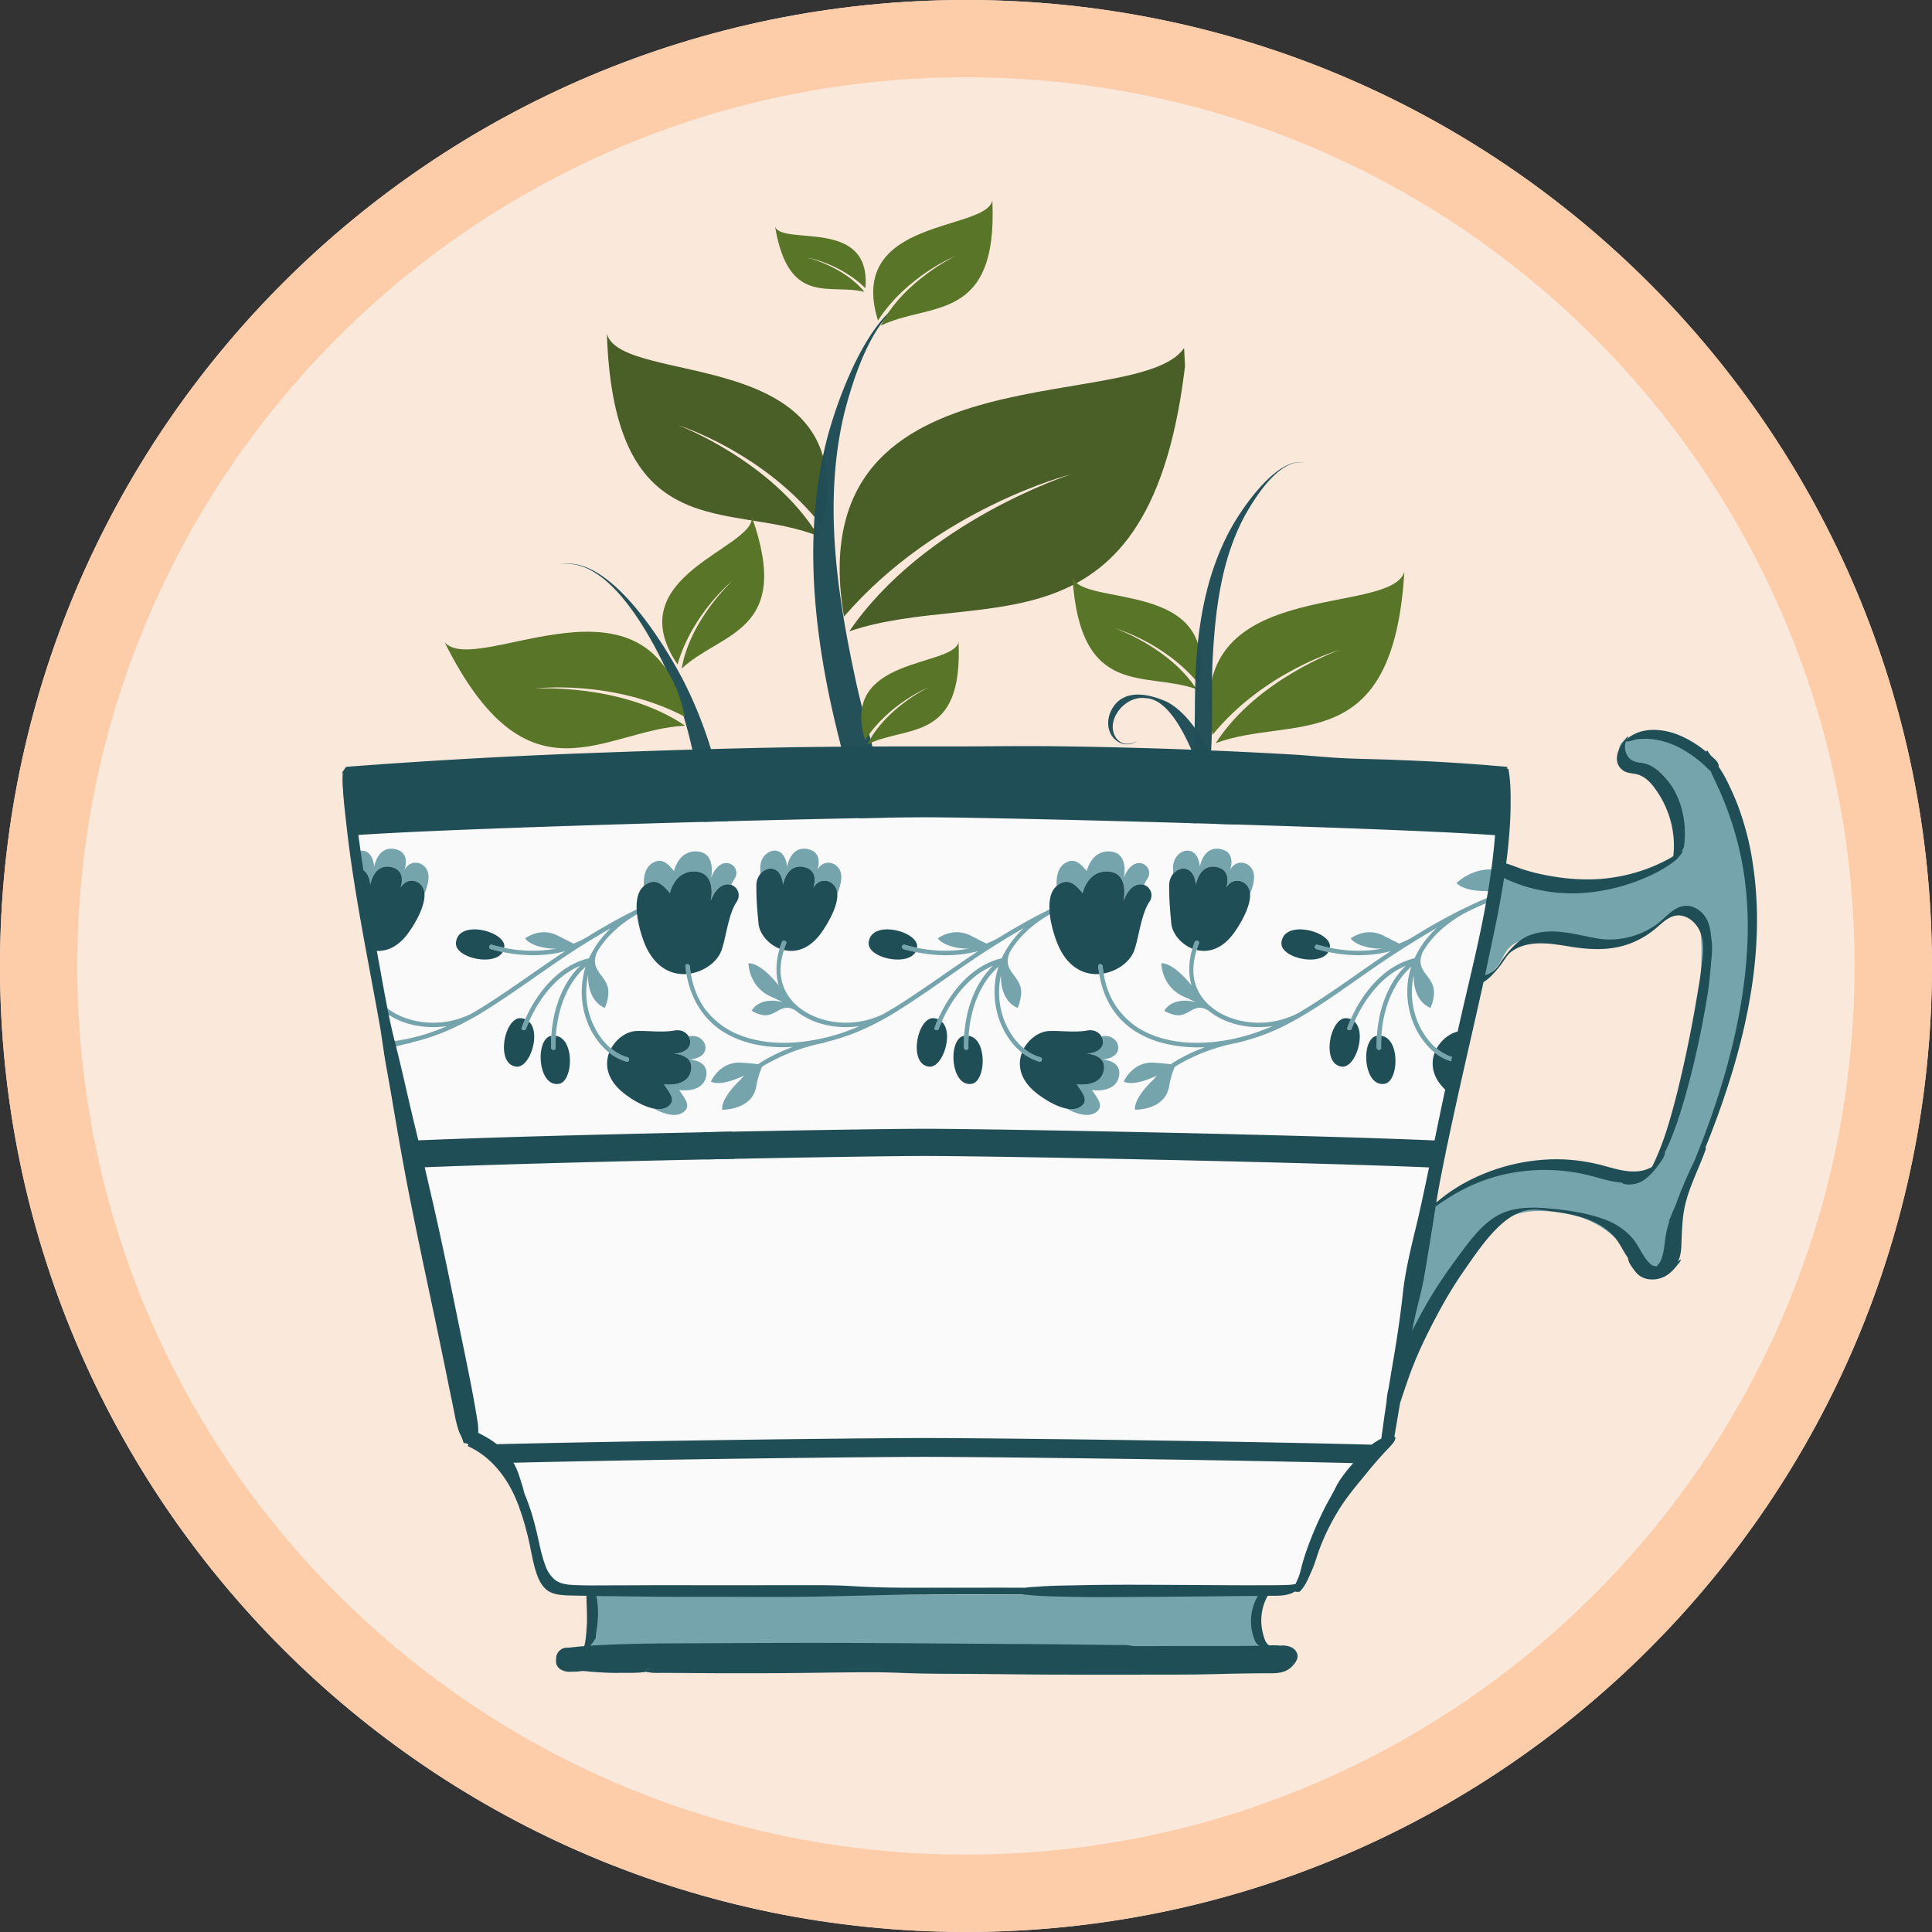 <?xml version="1.0" encoding="UTF-8"?>
<svg data-bbox="-7.5 -7.5 90 90" height="100" viewBox="0 0 75 75" width="100" xmlns="http://www.w3.org/2000/svg" data-type="ugc">
    <rect x="0" y="0" width="75" height="75" fill="#333333" stroke="none"/>
    <g>
        <defs>
            <clipPath id="fcd1a3a2-b8c0-4114-99b4-5d94686020b9">
                <path d="M37.5 0C16.79 0 0 16.79 0 37.5S16.79 75 37.5 75 75 58.21 75 37.5 58.21 0 37.5 0Zm0 0"/>
            </clipPath>
            <clipPath id="a046ce37-50b2-44f8-93b1-2f0900e0c45f">
                <path d="M0 0h74.996v74.996H0Zm0 0"/>
            </clipPath>
            <clipPath id="ca09b05d-9b0c-458c-a7a5-fbd5e689430b">
                <path d="M37.5 0C16.79 0 0 16.79 0 37.5c0 20.707 16.79 37.496 37.5 37.496 20.707 0 37.496-16.789 37.496-37.496C74.996 16.79 58.207 0 37.5 0Zm0 0"/>
            </clipPath>
            <clipPath id="1605781e-2ecf-4043-b2f7-0d79f2f2993b">
                <path d="M.52 1H23.8v13H.52Zm0 0"/>
            </clipPath>
            <clipPath id="655d740a-fccc-4e86-bedf-87a42bfc5c19">
                <path d="M.418 1.96 22.883.837l.699 13.926L1.117 15.89Zm0 0"/>
            </clipPath>
            <clipPath id="b7d15150-db4f-4c82-9a05-af2a7aaf65bd">
                <path d="M.418 1.96 22.883.837l.699 13.926L1.117 15.89Zm0 0"/>
            </clipPath>
            <clipPath id="f770b119-97f3-4c25-9a78-5e7e3b7b3c2a">
                <path d="M24 0v15H0V0h24z"/>
            </clipPath>
            <clipPath id="4e4d836a-ae76-4f01-8418-976a37d57bb5">
                <path d="M21 20h14v33H21Zm0 0"/>
            </clipPath>
            <clipPath id="e8e5ead9-e2d0-4952-9795-7470a5bbb5fd">
                <path d="m27.125 20.543 7.254 30.64-5.688 1.348-7.257-30.64Zm0 0"/>
            </clipPath>
            <clipPath id="dfca571c-4ca6-401b-b38e-e762484674e1">
                <path d="m27.125 20.543 7.254 30.64-5.688 1.348-7.257-30.64Zm0 0"/>
            </clipPath>
            <clipPath id="d46d8442-8ffe-41b3-8e31-811f27073683">
                <path d="M.602 1H13v31H.602Zm0 0"/>
            </clipPath>
            <clipPath id="cc44f347-3bf0-4cf4-b35f-d9b41e085cf7">
                <path d="m6.125.543 7.254 30.64-5.688 1.348L.434 1.891Zm0 0"/>
            </clipPath>
            <clipPath id="4b517d27-3ad2-4ad3-bf4e-5d83dcdc0408">
                <path d="m6.125.543 7.254 30.64-5.688 1.348L.434 1.891Zm0 0"/>
            </clipPath>
            <clipPath id="e8bb1ee3-3f5b-4201-99f0-d7f035dbcb7d">
                <path d="M14 0v33H0V0h14z"/>
            </clipPath>
            <clipPath id="6cd04907-b548-42d1-8da1-9b6f3238c802">
                <path d="M29 11h7v32h-7Zm0 0"/>
            </clipPath>
            <clipPath id="35f20a94-32bf-441d-a92b-3c2fb2099acb">
                <path d="m36.21 11.375-.788 31.48-5.848-.144.79-31.48Zm0 0"/>
            </clipPath>
            <clipPath id="2151d46d-ad13-430c-b9e9-ca902f2c9c61">
                <path d="m30.355 11.23-.789 31.48 5.848.145.79-31.48Zm0 0"/>
            </clipPath>
            <clipPath id="59bba51b-7a2b-4669-8000-095fcfc438c1">
                <path d="M1 .04h6v31.679H1Zm0 0"/>
            </clipPath>
            <clipPath id="8c74b967-fdcb-4d67-9f4c-4c37adce5fda">
                <path d="m7.21.375-.788 31.48-5.848-.144.79-31.48Zm0 0"/>
            </clipPath>
            <clipPath id="a3b738f8-acc4-4d1d-8c91-fc66dc52bb56">
                <path d="M1.355.23.566 31.71l5.848.145.79-31.48Zm0 0"/>
            </clipPath>
            <clipPath id="b2e6877a-a808-4ca2-8b07-d663cb9b7651">
                <path d="M7 0v32H0V0h7z"/>
            </clipPath>
            <clipPath id="a8331369-37e4-4b2d-a40b-2ae69bc4bb9c">
                <path d="M42 25h13v20H42Zm0 0"/>
            </clipPath>
            <clipPath id="08377f86-554f-403f-b916-61656498e960">
                <path d="M51.066 44.82 42.36 27.543l3.215-1.617 8.703 17.273Zm0 0"/>
            </clipPath>
            <clipPath id="75c195f0-5ca4-44cf-8e07-f05c733b9687">
                <path d="M51.066 44.82 42.36 27.543l3.215-1.617 8.703 17.273Zm0 0"/>
            </clipPath>
            <clipPath id="06477042-ea8d-4a5b-987a-7b79d33a18b2">
                <path d="M1 1h11.238v18H1Zm0 0"/>
            </clipPath>
            <clipPath id="8ffae4e0-56d9-479a-bf0a-6bac8d74aa55">
                <path d="M9.066 19.82.36 2.543 3.574.926l8.703 17.273Zm0 0"/>
            </clipPath>
            <clipPath id="3f27cb88-e47a-4522-b224-bb176ff9fedd">
                <path d="M9.066 19.82.36 2.543 3.574.926l8.703 17.273Zm0 0"/>
            </clipPath>
            <clipPath id="60d95561-a29f-4bc6-b220-9b12c22cb199">
                <path d="M13 0v20H0V0h13z"/>
            </clipPath>
            <clipPath id="03b5f01d-3f9a-4732-93f6-8887b7f7d19c">
                <path d="M.52 1H14v7H.52Zm0 0"/>
            </clipPath>
            <clipPath id="101bcef5-73fa-4a42-900f-fc0b919ed9c3">
                <path d="M.555 1.406 13.559.383l.636 8.074-13.008 1.02Zm0 0"/>
            </clipPath>
            <clipPath id="faffd79f-3771-4a37-adf8-018f679b0bf9">
                <path d="M.555 1.406 13.559.383l.636 8.074-13.008 1.02Zm0 0"/>
            </clipPath>
            <clipPath id="2b123ec4-175c-4f2a-8162-bd223390650c">
                <path d="M15 0v9H0V0h15z"/>
            </clipPath>
            <clipPath id="69557d86-d3b4-4776-816c-ea4e73d747b3">
                <path d="M42 17h9v18h-9Zm0 0"/>
            </clipPath>
            <clipPath id="607570fc-185d-4754-b227-c4497ce56a27">
                <path d="M50.879 17.96 45.87 34.778l-3.02-.898 5.008-16.816Zm0 0"/>
            </clipPath>
            <clipPath id="358cd3fe-f67d-42a9-9937-3eccc65b1258">
                <path d="m47.746 17.031-5.008 16.813 3.02.898 5.004-16.812Zm0 0"/>
            </clipPath>
            <clipPath id="187e701d-a0d3-4b29-8190-df997217d611">
                <path d="M1 .04h7.879V17.8H1Zm0 0"/>
            </clipPath>
            <clipPath id="c83ab0d2-027a-411c-a0a1-06a393a9e939">
                <path d="M8.879.96 3.87 17.778.85 16.88 5.86.062Zm0 0"/>
            </clipPath>
            <clipPath id="9192d2d5-b409-465d-ae4b-8e137aaaf383">
                <path d="M5.746.031.738 16.844l3.02.898L8.762.93Zm0 0"/>
            </clipPath>
            <clipPath id="077ce573-81d5-483e-8ab4-9590caea7e63">
                <path d="M9 0v18H0V0h9z"/>
            </clipPath>
            <clipPath id="707068d0-731f-4d98-b99f-4df905ad8a92">
                <path d="M13.262 31H59v31H13.262Zm0 0"/>
            </clipPath>
            <clipPath id="675faa09-d750-4fe6-b3fd-b69364a38ac3">
                <path d="M13.262 28.195H68.59V64H13.262Zm0 0"/>
            </clipPath>
            <clipPath id="43eee3ca-dde0-433a-8e97-ee7524dfcfd1">
                <path d="M13.262 29H59v36H13.262Zm0 0"/>
            </clipPath>
            <clipPath id="f3479d3e-dad2-43fa-a54c-ccde0aaee3c7">
                <path d="M13.262 28.195H68.59v36.89H13.262Zm0 0"/>
            </clipPath>
            <clipPath id="e4361e04-a7a4-4adf-8a55-2c477d70c0fd">
                <path d="M0 .2h9V6H0Zm0 0"/>
            </clipPath>
            <clipPath id="ad431fe6-74be-48a7-bff8-c6462404edd3">
                <path d="M.04 1.816 8.44.25l.989 5.305L1.027 7.12Zm0 0"/>
            </clipPath>
            <clipPath id="2a9fa15a-a22b-4af6-abab-cba312380948">
                <path d="M.04 1.816 8.44.25l.989 5.305L1.027 7.12Zm0 0"/>
            </clipPath>
            <clipPath id="ceaa18f6-b3f1-4416-9664-b3ceb2e9a5f7">
                <path d="M10 0v7H0V0h10z"/>
            </clipPath>
            <clipPath id="5c4dd8d8-bc74-4f60-874c-3cee04dc87f2">
                <path d="M1 1h13v10H1Zm0 0"/>
            </clipPath>
            <clipPath id="1a05aebc-74e2-4e89-84b1-476d590b2313">
                <path d="M.996 5.16 13.36 1l2.582 7.676-12.363 4.156Zm0 0"/>
            </clipPath>
            <clipPath id="60c12d5b-1d86-42df-895c-bc8e1c673620">
                <path d="M13.262 1.035.895 5.191l2.582 7.676 12.367-4.16Zm0 0"/>
            </clipPath>
            <clipPath id="e8713013-1930-4efa-9f2d-112002fa42e6">
                <path d="M16 0v12H0V0h16z"/>
            </clipPath>
            <clipPath id="1cb24127-4c02-4975-9d57-7ae2349bd071">
                <path d="M2 .48h5.922V5H2Zm0 0"/>
            </clipPath>
            <clipPath id="f94334a5-6654-4f22-949b-47672e80a166">
                <path d="M2.895 1.281 7.316.457l.825 4.422-4.422.824Zm0 0"/>
            </clipPath>
            <clipPath id="1ceb2e4a-8f9d-4877-a22b-fbfa1ee2b9bc">
                <path d="M.277 1.766 7.355.449l.825 4.422-7.078 1.32Zm0 0"/>
            </clipPath>
            <clipPath id="107028c7-61ba-4855-95ad-ecee655f8c37">
                <path d="M8 0v6H0V0h8z"/>
            </clipPath>
            <mask id="bbdbf48a-fa38-40b0-a121-23fe0cb2588a">
                <g filter="url(#9479ac15-aeb6-4f24-972e-86ce4d9b174b)">
                    <path fill-opacity=".99" fill="#000000" d="M82.5-7.5v90h-90v-90h90z"/>
                </g>
            </mask>
            <mask id="d5bcf24b-1ca1-477d-bc2a-4b7403b7461f">
                <g filter="url(#9479ac15-aeb6-4f24-972e-86ce4d9b174b)">
                    <path fill-opacity=".988" fill="#000000" d="M82.5-7.5v90h-90v-90h90z"/>
                </g>
            </mask>
            <mask id="ef96d3bf-d24d-4642-aac2-64f873db534d">
                <g filter="url(#9479ac15-aeb6-4f24-972e-86ce4d9b174b)">
                    <path fill-opacity=".988" fill="#000000" d="M82.5-7.5v90h-90v-90h90z"/>
                </g>
            </mask>
            <mask id="aad8b7af-d742-4576-84f4-ac8e5cab6547">
                <g filter="url(#9479ac15-aeb6-4f24-972e-86ce4d9b174b)">
                    <path fill-opacity=".988" fill="#000000" d="M82.5-7.5v90h-90v-90h90z"/>
                </g>
            </mask>
            <mask id="2e842a06-2298-43d6-87d0-660715ec334d">
                <g filter="url(#9479ac15-aeb6-4f24-972e-86ce4d9b174b)">
                    <path fill-opacity=".99" fill="#000000" d="M82.5-7.5v90h-90v-90h90z"/>
                </g>
            </mask>
            <mask id="3ff0609e-7eca-4411-9735-866c38c0588f">
                <g filter="url(#9479ac15-aeb6-4f24-972e-86ce4d9b174b)">
                    <path fill-opacity=".988" fill="#000000" d="M82.5-7.5v90h-90v-90h90z"/>
                </g>
            </mask>
            <mask id="0cf5b736-55e7-4697-af41-37d6efbc1df8">
                <g filter="url(#9479ac15-aeb6-4f24-972e-86ce4d9b174b)">
                    <path fill-opacity=".99" fill="#000000" d="M82.5-7.5v90h-90v-90h90z"/>
                </g>
            </mask>
            <mask id="e8aae810-5723-4130-9bac-1e2f621f644c">
                <g filter="url(#9479ac15-aeb6-4f24-972e-86ce4d9b174b)">
                    <path fill-opacity=".99" fill="#000000" d="M82.5-7.5v90h-90v-90h90z"/>
                </g>
            </mask>
            <mask id="67c56250-91ec-4327-8d8d-faa6fe1bb509">
                <g filter="url(#9479ac15-aeb6-4f24-972e-86ce4d9b174b)">
                    <path fill-opacity=".99" fill="#000000" d="M82.5-7.5v90h-90v-90h90z"/>
                </g>
            </mask>
            <filter id="9479ac15-aeb6-4f24-972e-86ce4d9b174b" height="100%" width="100%" y="0%" x="0%">
                <feColorMatrix color-interpolation-filters="sRGB" values="0 0 0 0 1 0 0 0 0 1 0 0 0 0 1 0 0 0 1 0"/>
            </filter>
        </defs>
        <g clip-path="url(#fcd1a3a2-b8c0-4114-99b4-5d94686020b9)">
            <path fill="#fae8db" d="M82.5-7.5v90h-90v-90h90z"/>
        </g>
        <g clip-path="url(#a046ce37-50b2-44f8-93b1-2f0900e0c45f)">
            <g clip-path="url(#ca09b05d-9b0c-458c-a7a5-fbd5e689430b)">
                <path stroke-width="6" stroke="#fdcca8" d="M37.5 0C16.789 0 0 16.789 0 37.5c0 20.707 16.789 37.495 37.5 37.495 20.707 0 37.495-16.788 37.495-37.495C74.995 16.789 58.207 0 37.5 0Zm0 0" fill="none"/>
            </g>
        </g>
        <g mask="url(#bbdbf48a-fa38-40b0-a121-23fe0cb2588a)">
            <g clip-path="url(#f770b119-97f3-4c25-9a78-5e7e3b7b3c2a)" transform="translate(23 11)">
                <g clip-path="url(#1605781e-2ecf-4043-b2f7-0d79f2f2993b)">
                    <g clip-path="url(#655d740a-fccc-4e86-bedf-87a42bfc5c19)">
                        <g clip-path="url(#b7d15150-db4f-4c82-9a05-af2a7aaf65bd)">
                            <path fill-rule="evenodd" d="M23.102 2.246c-1.118 12.692-7.88 9.477-13.133 11.262 2.926-4.278 8.601-6.094 8.601-6.094s-5.18 1.316-8.808 5.524C7.918 1.98 22.004 5.348 23.102 2.245ZM.559 1.965c.285 8.36 4.828 6.492 8.21 7.848-1.765-2.91-5.425-4.301-5.425-4.301s3.351 1.047 5.582 3.933c1.597-7.117-7.758-5.41-8.367-7.48Zm0 0" fill="#495d25"/>
                        </g>
                    </g>
                </g>
            </g>
        </g>
        <g clip-path="url(#4e4d836a-ae76-4f01-8418-976a37d57bb5)">
            <g clip-path="url(#e8e5ead9-e2d0-4952-9795-7470a5bbb5fd)">
                <g mask="url(#d5bcf24b-1ca1-477d-bc2a-4b7403b7461f)" clip-path="url(#dfca571c-4ca6-401b-b38e-e762484674e1)">
                    <g clip-path="url(#e8bb1ee3-3f5b-4201-99f0-d7f035dbcb7d)" transform="translate(21 20)">
                        <g clip-path="url(#d46d8442-8ffe-41b3-8e31-811f27073683)">
                            <g clip-path="url(#cc44f347-3bf0-4cf4-b35f-d9b41e085cf7)">
                                <g clip-path="url(#4b517d27-3ad2-4ad3-bf4e-5d83dcdc0408)">
                                    <path d="M11.52 31.254c1.03-.512 1.433-1.867.574-2.594a1.065 1.065 0 0 0-1.102-.144c.727-.223 1.246.125 1.332.78.13 1.099-1.312 2.157-2.445 1.72-1.82-.465-2.195-4.504-2.395-6.141-.28-2.922.121-5.715.098-8.695-.031-3.344-.516-6.742-2.047-9.746C4.84 5.086 2.687 1.512.762 1.91c1.82-.293 3.375 2.606 3.976 3.82 1.555 3.262 1.739 6.942 1.711 10.512-.039 2.09-.304 4.426-.25 6.649.13 2.246.621 5.992 2.39 7.57.735.57 1.915 1.262 2.93.793Zm0 0" fill="#204e57"/>
                                </g>
                            </g>
                        </g>
                    </g>
                </g>
            </g>
        </g>
        <g clip-path="url(#6cd04907-b548-42d1-8da1-9b6f3238c802)">
            <g clip-path="url(#35f20a94-32bf-441d-a92b-3c2fb2099acb)">
                <g mask="url(#ef96d3bf-d24d-4642-aac2-64f873db534d)" clip-path="url(#2151d46d-ad13-430c-b9e9-ca902f2c9c61)">
                    <g clip-path="url(#b2e6877a-a808-4ca2-8b07-d663cb9b7651)" transform="translate(29 11)">
                        <g clip-path="url(#59bba51b-7a2b-4669-8000-095fcfc438c1)">
                            <g clip-path="url(#8c74b967-fdcb-4d67-9f4c-4c37adce5fda)">
                                <g clip-path="url(#a3b738f8-acc4-4d1d-8c91-fc66dc52bb56)">
                                    <path d="M2.402 31.395c-1.113-.29-1.785-1.532-1.093-2.422a1.054 1.054 0 0 1 1.046-.368c-.757-.07-1.195.38-1.14 1.04.097 1.101 1.726 1.84 2.746 1.175 1.684-.828 1.219-4.86 1.078-6.5-.328-2.918-1.297-5.57-1.887-8.488-.66-3.281-.882-6.703-.004-9.96C3.551 4.41 4.922.471 6.887.46 5.043.55 4.12 3.707 3.78 5.023c-.847 3.508-.27 7.149.492 10.637.47 2.04 1.207 4.27 1.614 6.453.336 2.227.625 5.992-.782 7.899-.601.71-1.613 1.629-2.703 1.383Zm0 0" fill="#204e57"/>
                                </g>
                            </g>
                        </g>
                    </g>
                </g>
            </g>
        </g>
        <g clip-path="url(#a8331369-37e4-4b2d-a40b-2ae69bc4bb9c)">
            <g clip-path="url(#08377f86-554f-403f-b916-61656498e960)">
                <g mask="url(#aad8b7af-d742-4576-84f4-ac8e5cab6547)" clip-path="url(#75c195f0-5ca4-44cf-8e07-f05c733b9687)">
                    <g clip-path="url(#60d95561-a29f-4bc6-b220-9b12c22cb199)" transform="translate(42 25)">
                        <g clip-path="url(#06477042-ea8d-4a5b-987a-7b79d33a18b2)">
                            <g clip-path="url(#8ffae4e0-56d9-479a-bf0a-6bac8d74aa55)">
                                <g clip-path="url(#3f27cb88-e47a-4522-b224-bb176ff9fedd)">
                                    <path d="M1.441 2.195c-.543.453-.59 1.32.028 1.637a.652.652 0 0 0 .68-.074c-.403.238-.762.105-.907-.278-.234-.64.477-1.48 1.219-1.378 1.156.02 1.957 2.386 2.309 3.336.59 1.71.746 3.44 1.187 5.222.496 2 1.273 3.965 2.621 5.547.606.707 2.406 2.54 3.504 2.027-1.047.438-2.395-1.078-2.93-1.722-1.394-1.73-2.03-3.91-2.527-6.051-.273-1.258-.45-2.695-.8-4.016-.4-1.328-1.227-3.504-2.513-4.195-.523-.234-1.328-.48-1.87-.055Zm0 0" fill="#204e57"/>
                                </g>
                            </g>
                        </g>
                    </g>
                </g>
            </g>
        </g>
        <g mask="url(#2e842a06-2298-43d6-87d0-660715ec334d)">
            <g clip-path="url(#2b123ec4-175c-4f2a-8162-bd223390650c)" transform="translate(41 21)">
                <g clip-path="url(#03b5f01d-3f9a-4732-93f6-8887b7f7d19c)">
                    <g clip-path="url(#101bcef5-73fa-4a42-900f-fc0b919ed9c3)">
                        <g clip-path="url(#faffd79f-3771-4a37-adf8-018f679b0bf9)">
                            <path fill-rule="evenodd" d="M13.516 1.203c-.434 7.266-4.348 5.54-7.32 6.645 1.6-2.493 4.816-3.621 4.816-3.621s-2.938.835-4.942 3.3c-1.234-6.23 6.867-4.535 7.446-6.324ZM.633 1.406c.3 4.77 2.863 3.63 4.82 4.352C4.395 4.125 2.285 3.39 2.285 3.39s1.93.543 3.25 2.156c.797-4.094-4.52-2.965-4.902-4.14Zm0 0" fill="#587426"/>
                        </g>
                    </g>
                </g>
            </g>
        </g>
        <g clip-path="url(#69557d86-d3b4-4776-816c-ea4e73d747b3)">
            <g clip-path="url(#607570fc-185d-4754-b227-c4497ce56a27)">
                <g mask="url(#3ff0609e-7eca-4411-9735-866c38c0588f)" clip-path="url(#358cd3fe-f67d-42a9-9937-3eccc65b1258)">
                    <g clip-path="url(#077ce573-81d5-483e-8ab4-9590caea7e63)" transform="translate(42 17)">
                        <g clip-path="url(#187e701d-a0d3-4b29-8190-df997217d611)">
                            <g clip-path="url(#c83ab0d2-027a-411c-a0a1-06a393a9e939)">
                                <g clip-path="url(#9192d2d5-b409-465d-ae4b-8e137aaaf383)">
                                    <path d="M1.762 16.977c-.559-.32-.739-1.086-.235-1.465a.584.584 0 0 1 .618-.043c-.399-.149-.7.027-.766.39-.106.61.66 1.246 1.308 1.036 1.028-.2 1.364-2.442 1.528-3.344.25-1.621.113-3.192.223-4.852.12-1.863.5-3.738 1.449-5.367.43-.727 1.742-2.648 2.8-2.367-1.003-.223-1.96 1.344-2.335 2.004-.97 1.765-1.188 3.812-1.286 5.8-.046 1.168.028 2.481-.074 3.715-.14 1.25-.535 3.32-1.57 4.141-.43.297-1.11.645-1.66.352Zm0 0" fill="#204e57"/>
                                </g>
                            </g>
                        </g>
                    </g>
                </g>
            </g>
        </g>
        <g clip-path="url(#707068d0-731f-4d98-b99f-4df905ad8a92)">
            <path d="M15.96 45.336c.435 2.152.856 4.23 1.216 6 .496 2.43.855 4.187.941 4.703l.008.055c5.918-.16 15.535-.27 17.785-.27s11.871.11 17.785.27l.012-.055c.086-.516.445-2.273.941-4.703.36-1.773.782-3.848 1.215-6-5.355-.234-17.398-.461-19.953-.461-2.55 0-14.594.227-19.95.46Zm19.95 11.219c-2.117 0-10.785.097-16.73.246v-.004c1.36 1.543 1.656 2.922 1.843 3.789.114.531.192.883.442 1.008.113.058.562.105 1.246.14 2.46.141 7.988.168 12.004.168h.988l.207-.004.207.004h.992c4.016 0 9.543-.027 12.004-.168.684-.035 1.13-.082 1.246-.14.25-.125.328-.477.442-1.008.187-.867.484-2.246 1.844-3.785-5.946-.149-14.614-.246-16.735-.246ZM58.277 32.44c.012-.074.02-.144.032-.214-.176 1.18-.48 2.972-.996 5.695a609.56 609.56 0 0 1-1.239 6.367c-5.242-.238-17.574-.469-20.164-.469-2.586 0-14.918.23-20.16.47-.43-2.157-.86-4.352-1.238-6.368-.485-2.563-.785-4.3-.965-5.48 3.61-.297 19.367-.715 22.363-.715 3 0 18.758.418 22.367.714" fill="#fafafa"/>
        </g>
        <g clip-path="url(#675faa09-d750-4fe6-b3fd-b69364a38ac3)">
            <path d="M65.5 45.902c.906-2.082 2.594-5.953 2.594-10.16 0-6.515-3.02-7.219-4.317-7.219-.37 0-.922.18-.922.567 0 .203.106.547.797.547.348 0 .715.207 1.012.566.559.676.766 1.735.559 2.832-.149.192-2.164 2.59-7.176.82a193.04 193.04 0 0 1-.734 4.067l-.024.14c.688-.23.875-.578 1.04-.882.128-.235.245-.453.57-.606.609-.289 1.648-.144 2.335-.047.207.032.383.055.52.067 1.555.105 2.223-.395 2.762-.797.343-.258.64-.48 1.093-.48h.008c.137.003.242.144.32.43.52 1.921-.835 9.214-2.09 9.956-.355.207-.882.098-1.609-.055-.656-.136-1.468-.308-2.43-.285-1.788.04-3.363.782-4.242 1.45 0-.008.004-.012.004-.02-.328 1.625-.644 3.176-.922 4.543l-.363 1.77.024-.102.125-.29c.664-1.558 2.43-5.702 5.285-5.702 2.004 0 2.836.86 3.441 1.488.328.34.61.633.985.68.308.043.527-.004.664-.133.222-.215.187-.606.152-1.02-.027-.293-.055-.593.016-.832.074-.265.273-.722.523-1.293Zm-28.39 16c4.015 0 9.542-.027 12.003-.168-.511.707-.261 1.953.004 2.23h-26.41a.676.676 0 0 0 .125-.202c.164-.38.27-1.11.055-1.684a1.188 1.188 0 0 0-.09-.203 1.687 1.687 0 0 0-.086-.14c2.46.14 7.988.167 12.004.167h.988l.207-.004.207.004h.992Zm19.69-26.62-.027.011c-.625.312-1.234.656-1.832 1.02-.004.003-.007.003-.011.007a3.374 3.374 0 0 1-.617.309c-.094-.047-.305-.152-.586-.297-.704-.371-1.293.098-1.293.098.171.234.683.41 1.21.394-.66.13-1.359.102-2.023-.031a9.277 9.277 0 0 1-.473-.117c-.109-.031-.152.136-.046.168a6.2 6.2 0 0 0 .464.113c.793.164 1.641.18 2.422-.035-.07.047-.14.09-.21.137-1.118.75-2.192 1.566-3.352 2.25a3.281 3.281 0 0 1-2.281.312c-.77-.172-1.516-.656-1.747-1.445-.125-.43-.074-.875.055-1.297.027-.086.055-.172.09-.258.039-.101-.125-.148-.168-.047a6.474 6.474 0 0 0-.086.254c-.144.477-.168.973-.031 1.43-.383-.485-.848-.875-1.176-.863 0 0 .004.914.883 1.3.164.07.308.14.433.207-.421-.117-.96-.066-1.199.336 0 0 .36.227.656.164.391-.086.567-.46 1.051-.175.64.527 1.532.714 2.344.625.05-.004.102-.012.156-.02-1 .434-2.074.684-3.172.645-.738-.028-1.484-.204-2.109-.614a2.953 2.953 0 0 1-1.215-1.742 3.12 3.12 0 0 1-.066-.332 3.159 3.159 0 0 1-.04-.277c-.011-.11-.183-.114-.171 0 .008.101.023.199.039.3.105.633.355 1.239.797 1.72.472.515 1.12.835 1.8.991.489.114.997.153 1.504.13-.312.117-.617.25-.91.41a4.666 4.666 0 0 0-.414.25 9.247 9.247 0 0 0-.668-.06c-.816-.046-1.156.731-1.156.731.254.145.797.008 1.293-.234a1.82 1.82 0 0 0-.137.156c-.426.399-.754.86-.718 1.172 0 0 1.164.035 1.324-.914a3.32 3.32 0 0 1 .215-.746 6.04 6.04 0 0 1 .394-.23 7.335 7.335 0 0 1 1.844-.668c.043-.008.09-.02.133-.028.011-.004.023-.004.035-.008a8.232 8.232 0 0 0 1.781-.629c1.172-.582 2.234-1.378 3.309-2.12a36.097 36.097 0 0 1 2.675-1.712c-.359.336-.66.73-.859 1.176-1.156.27-2.008 1.309-2.477 2.367a4.7 4.7 0 0 0-.132.325c-.04.101.129.148.168.043.03-.09.07-.184.109-.274.395-.898 1.074-1.793 1.988-2.168-.71.688-1.058 1.73-1.117 2.719a5.925 5.925 0 0 0-.008.46c.004.114.176.114.172 0-.004-.151 0-.304.008-.46.063-.984.414-2.031 1.16-2.68a3.2 3.2 0 0 0-.11.434c-.148.883.079 1.828.65 2.527.109.137.234.262.37.371.2.157.426.278.672.348.106.031.153-.137.043-.168a1.81 1.81 0 0 1-.64-.34c-.387-.32-.668-.789-.817-1.258a3.017 3.017 0 0 1-.07-1.59c-.02.508.156 1.067.648 1.274 0 0 .227-.492.094-.86-.168-.48-.66-.64-.41-1.28.035-.067.074-.13.113-.192.383-.578.934-1.016 1.531-1.352.106-.05.211-.105.32-.156.22-.102.446-.2.673-.293l.035-.203c-.367.148-.727.312-1.078.484-.004 0-.008 0-.008.004Zm-10.374-.938s.125-.809.781-.692c.66.121.39.817.39.817.176-.332.563-.371.801-.11.082.09.122.203.13.332.16-.386.238-.789.023-1.027-.239-.266-.625-.223-.801.106 0 0 .27-.692-.387-.813-.66-.117-.785.691-.785.691-.098-.996-1.035-.664-1.039.016v.262c.273-.328.813-.324.887.418Zm-16.028 0s.125-.809.786-.692c.66.121.386.817.386.817.18-.332.567-.371.805-.11.082.09.117.203.129.332.16-.386.238-.789.023-1.027-.238-.266-.625-.223-.8.106 0 0 .27-.692-.391-.813-.656-.117-.781.691-.781.691-.102-.996-1.035-.664-1.04.016v.262c.274-.328.81-.324.883.418Zm26.145-.063c.238.25.777.336 1.379.305.05-.29.098-.563.14-.82-.91-.114-1.519.515-1.519.515Zm-42.168.063s.125-.809.785-.692c.656.121.387.817.387.817.176-.332.562-.371.805-.11.078.09.117.203.125.332.164-.386.242-.789.027-1.027-.238-.266-.625-.223-.805.106 0 0 .274-.692-.386-.813-.66-.117-.786.691-.786.691-.07-.722-.582-.742-.859-.441.027.168.059.348.09.535.262-.086.562.063.617.602Zm.117 2.277c.043-.101-.125-.148-.164-.047-.02.043-.031.086-.047.13.024.12.047.245.07.37.016-.066.032-.129.051-.195.028-.086.059-.172.09-.258ZM16 40.461c.832-.191 1.602-.52 2.34-.938.117-.058.23-.125.344-.195 0-.004.003-.008.003-.008l.188-.113c1.094-.687 2.133-1.465 3.21-2.176a27.839 27.839 0 0 1 1.626-.996 3.813 3.813 0 0 0-.848 1.164c-1.152.27-2.004 1.309-2.476 2.367a4.7 4.7 0 0 0-.133.325c-.04.101.129.148.168.043a7.92 7.92 0 0 1 .113-.274c.39-.898 1.074-1.793 1.988-2.168-.714.688-1.058 1.73-1.12 2.719a5.925 5.925 0 0 0-.008.46c.003.114.18.114.175 0a4.556 4.556 0 0 1 .008-.46c.063-.984.414-2.031 1.156-2.68a2.7 2.7 0 0 0-.105.434c-.152.883.074 1.828.644 2.527.11.137.239.262.375.371.2.157.422.278.668.348.11.031.153-.137.047-.168a1.777 1.777 0 0 1-.64-.34c-.391-.32-.668-.789-.82-1.258a3.017 3.017 0 0 1-.071-1.59c-.02.508.16 1.067.648 1.274 0 0 .227-.492.098-.86-.168-.48-.66-.64-.414-1.28.035-.067.074-.13.117-.192.387-.586.946-1.027 1.555-1.367.098-.055.012-.203-.086-.149-.016.008-.031.02-.047.028-.621.304-1.226.644-1.816 1.007-.004 0-.004 0-.008.004a3.469 3.469 0 0 1-.613.309 29.261 29.261 0 0 1-.59-.297c-.703-.371-1.293.098-1.293.098.172.234.683.41 1.215.394a5.264 5.264 0 0 1-2.024-.031 9.425 9.425 0 0 1-.476-.117c-.106-.031-.153.136-.043.168.148.043.304.082.46.113.797.164 1.645.18 2.426-.035-.847.562-1.675 1.156-2.523 1.726-.367.247-.738.485-1.121.704a3.294 3.294 0 0 1-2.2.27c-.546-.122-1.077-.4-1.421-.829l.07.379c.035.016.074.031.113.055.637.527 1.532.714 2.34.625.055-.004.106-.012.156-.02a7.734 7.734 0 0 1-2.36.621c.017.09.036.18.052.27.3-.098.605-.176.91-.239.02-.004.035-.011.043-.023Zm24.773-5.18a.356.356 0 0 0-.05.032c-.618.304-1.22.64-1.809 1.003-.004 0-.008 0-.012.004a3.34 3.34 0 0 1-.613.309 57.168 57.168 0 0 1-.586-.297c-.703-.371-1.297.098-1.297.098.176.234.688.41 1.215.394a5.264 5.264 0 0 1-2.023-.031 8.355 8.355 0 0 1-.473-.117c-.11-.031-.156.136-.047.168.152.043.305.082.465.113.793.164 1.645.18 2.426-.035-.965.64-1.899 1.32-2.871 1.953-.266.172-.532.336-.805.488a3.283 3.283 0 0 1-2.172.258c-.77-.172-1.516-.656-1.746-1.445-.125-.43-.074-.875.055-1.297a2.93 2.93 0 0 1 .09-.258c.039-.101-.13-.148-.168-.047a2.16 2.16 0 0 0-.086.254c-.145.477-.168.973-.036 1.43-.378-.485-.843-.875-1.175-.863 0 0 .004.914.886 1.3.16.07.309.14.43.207-.418-.117-.957-.066-1.195.336 0 0 .36.227.652.164.395-.086.57-.46 1.055-.175.637.527 1.531.714 2.34.625.047-.004.097-.012.144-.02a7.48 7.48 0 0 1-1.219.422c-1.097.277-2.308.351-3.386-.055a3.067 3.067 0 0 1-1.332-.953c-.332-.422-.524-.93-.614-1.457a3.162 3.162 0 0 1-.035-.277c-.011-.11-.183-.114-.176 0 .012.101.028.199.043.3.16.934.645 1.77 1.48 2.274.79.473 1.735.61 2.65.555a6.738 6.738 0 0 0-.938.422 4.666 4.666 0 0 0-.414.25 9.463 9.463 0 0 0-.668-.06c-.82-.046-1.16.731-1.16.731.257.145.797.008 1.293-.234-.047.05-.094.102-.137.156-.426.399-.75.86-.719 1.172 0 0 1.164.035 1.324-.914.055-.316.153-.586.22-.746.128-.086.26-.16.394-.23a7.332 7.332 0 0 1 2.011-.704.077.077 0 0 0 .043-.023c.856-.2 1.66-.54 2.426-.984a3.31 3.31 0 0 0 .254-.149c0-.004 0-.004.004-.004 1.016-.62 1.973-1.332 2.957-2a33.466 33.466 0 0 1 2.074-1.297c-.355.336-.652.73-.855 1.172-1.153.27-2.004 1.309-2.473 2.367-.05.106-.094.215-.133.325-.039.101.125.148.164.043a7.95 7.95 0 0 1 .114-.274c.39-.898 1.074-1.793 1.988-2.168-.715.688-1.059 1.73-1.117 2.719a4.556 4.556 0 0 0-.008.46c.004.114.176.114.172 0-.004-.151 0-.304.008-.46.062-.984.414-2.031 1.156-2.68-.043.14-.078.285-.106.434-.148.883.075 1.828.645 2.527.113.137.238.262.375.371.2.157.426.278.668.348.11.031.156-.137.047-.168a1.777 1.777 0 0 1-.64-.34c-.392-.32-.669-.789-.821-1.258a3.099 3.099 0 0 1-.07-1.59c-.016.508.16 1.067.648 1.274 0 0 .226-.492.098-.86-.168-.48-.66-.64-.414-1.28.039-.067.074-.13.117-.192.386-.586.949-1.027 1.558-1.367.098-.055.008-.203-.09-.149Zm1.254-.61s.192-.901 1.012-.839c.82.066.574 1.14.574 1.14.215-.574.555-.702.801-.62a1.43 1.43 0 0 1 .121-.23c.332-.5-.523-1.079-.91-.036 0 0 .223-.973-.523-1.031-.743-.059-.914.761-.914.761-.297-.37-.528-.515-.86-.296-.258.167-.328.507-.308.875.02-.016.039-.036.058-.051.367-.239.625-.078.95.328Zm-15.28 6.458c.995-.055.69-1.024.023-.902-.012.003-.024.003-.036.007.157.258.036.637-.578.668 0 0 .809.024.664.676-.148.652-1.043.516-1.043.516.239.351.457.613.184.84-.156.129-.363.144-.582.101.402.215.879.363 1.172.121.273-.226.054-.488-.184-.84 0 0 .895.141 1.04-.511.148-.657-.66-.676-.66-.676Zm16.023 0c1-.055.69-1.024.023-.902-.012.003-.023.003-.035.007.156.258.035.637-.578.668 0 0 .812.024.664.676-.149.652-1.043.516-1.043.516.238.351.46.613.183.84-.156.129-.363.144-.582.101.403.215.88.363 1.172.121.274-.226.055-.488-.183-.84 0 0 .894.141 1.043-.511.148-.657-.664-.676-.664-.676Zm-17.715-6.785c-.024.015-.04.035-.059.05-.02-.367.05-.706.309-.874.332-.22.562-.075.86.296 0 0 .17-.82.913-.761.742.058.524 1.03.524 1.03.386-1.042 1.238-.464.91.036-.047.07-.086.149-.125.23-.242-.081-.582.047-.797.622 0 0 .246-1.075-.578-1.141-.817-.062-1.008.84-1.008.84-.324-.406-.582-.567-.95-.328" fill="#76a4ad"/>
        </g>
        <g clip-path="url(#43eee3ca-dde0-433a-8e97-ee7524dfcfd1)">
            <path d="M18.125 56.094h.367c.067.058.125.117.188.176a.17.17 0 0 0 .023.027l.152.152.012.012c.055.055.106.11.156.164l.157.172v.004c5.945-.149 14.613-.246 16.73-.246 2.121 0 10.79.097 16.735.246.05-.059.101-.117.156-.176.05-.055.105-.11.156-.164l.012-.012.152-.152c.008-.008.016-.02.024-.027.062-.06.12-.118.183-.176h.367c-5.914-.16-15.535-.27-17.785-.27s-11.867.11-17.785.27ZM15.75 44.289l.21 1.047c5.356-.234 17.4-.461 19.95-.461 2.555 0 14.598.227 19.953.46v-.003c.07-.34.137-.684.207-1.027 0-.008 0-.012.004-.016-5.242-.238-17.574-.469-20.164-.469-2.586 0-14.918.23-20.16.47Zm42.586-12.258c.004-.011.004-.02.008-.027a21.643 21.643 0 0 1 .05-.379c.008-.05.012-.098.02-.145 0-.007 0-.015.004-.02.012-.105.023-.202.035-.292v-.016c.004-.039.008-.078.016-.117v-.015l.023-.23v-.013a.763.763 0 0 0 .008-.09v-.011c.008-.063.012-.121.016-.176v-.012c0-.023 0-.047.004-.066v-.25c0-.016-.004-.027-.004-.043v-.008c0-.012-.004-.02-.004-.031v-.004c0-.012-.004-.02-.004-.031v-.004c-.004-.008-.004-.016-.004-.024l-.004-.004c0-.007-.004-.015-.004-.023l-.008-.02c-.004-.007-.004-.011-.008-.015-.003-.008-.003-.012-.007-.016l-.008-.008v-.003c-.004 0-.004-.004-.008-.004v-.004c-.004 0-.008-.004-.008-.004-.004-.004-.008-.004-.008-.008h-.004s-.003 0-.003-.004h-.004c-.004 0-.004-.004-.008-.004-.66-.289-19.262-.789-22.512-.789-3.246 0-21.847.5-22.508.79-.004 0-.004.003-.007.003h-.004c0 .004 0 .004-.004.004h-.004c0 .004-.004.004-.008.008 0 0-.004.004-.008.004v.004c-.004 0-.004.003-.008.003v.004l-.007.008c-.004.004-.004.008-.008.016-.004.004-.004.008-.008.015l-.008.02c0 .008-.004.016-.004.023-.004 0-.004.004-.004.004 0 .008-.004.016-.004.024v.004c0 .011-.004.02-.004.03v.005c-.003.008-.003.02-.003.031v.008c-.004.016-.004.027-.004.039v.059c0 .011-.004.03-.004.046v.012c.004.04.004.082.004.13v.007c.004.02.004.043.004.066v.012l.011.176c.004.004.004.008.004.012 0 .027.004.058.008.09v.015c.008.07.016.145.023.227v.015c.004.04.012.078.016.117v.016a15.573 15.573 0 0 1 .04.312c.007.047.01.094.019.145 0 .008 0 .012.004.02.011.113.03.23.05.359v.027c.012.059.02.117.028.18.004.004.004.012.004.016.011.07.02.14.03.214 3.61-.296 19.368-.714 22.364-.714 3 0 18.758.418 22.367.714.012-.074.02-.144.032-.214 0-.004 0-.008.004-.016.007-.063.015-.121.023-.18ZM22.707 63.965h-.703a.415.415 0 0 0-.414.418c0 .23.183.414.414.414H49.82c.23 0 .414-.184.414-.414a.415.415 0 0 0-.414-.418Zm3.45-23.063c.613-.03.734-.41.577-.668-.097-.164-.297-.277-.554-.23-.473.086-1.059 0-1.489.02-.363.019-.757.288-.968.68.187.151.402.273.64.339.106.031.063.2-.047.168a1.95 1.95 0 0 1-.668-.348c-.175.457-.093 1.04.543 1.555.235.191.739.531 1.188.617.219.043.426.028.582-.101.273-.227.055-.489-.184-.84 0 0 .895.136 1.043-.516.145-.652-.664-.676-.664-.676Zm-4.579-.691a4.556 4.556 0 0 0-.008.46c.004.114-.172.114-.175 0a6.46 6.46 0 0 1 .007-.46c-.636.102-.539 1.996.293 1.863.563-.09.621-1.754-.117-1.863Zm10.797-5.852c-.238-.261-.625-.222-.805.11 0 0 .274-.696-.386-.817-.66-.117-.786.692-.786.692-.074-.742-.609-.746-.882-.418a.694.694 0 0 0-.153.433c-.008.582.043 1.059.082 1.489.035.39.371.804.82.98a2.16 2.16 0 0 1 .087-.254c.039-.101.207-.054.168.047a3.369 3.369 0 0 0-.09.258c.449.11.976-.027 1.43-.637.214-.293.68-1.035.644-1.55a.545.545 0 0 0-.129-.333Zm2.75 2.317c.152.043.313.082.473.117 0-.012.004-.023.004-.035.05-.61-1.801-1.086-1.88-.16-.046.586 1.485.93 1.821.359a5.767 5.767 0 0 1-.465-.113c-.11-.032-.062-.2.047-.168Zm21.613 3.347c-.363.02-.754.29-.968.68.19.152.402.274.64.34.11.031.063.2-.043.168a1.968 1.968 0 0 1-.672-.348c-.175.457-.09 1.04.543 1.555.051.039.11.086.18.133.168-.852.336-1.7.496-2.531-.062 0-.121 0-.176.003Zm-37.64-3.347c.156.043.316.082.476.117 0-.012.004-.023.004-.035.05-.61-1.8-1.086-1.879-.16-.05.586 1.485.93 1.817.359a5.672 5.672 0 0 1-.461-.113c-.11-.032-.063-.2.043-.168Zm1.324 3.258c-.04.105-.207.058-.168-.043a4.7 4.7 0 0 1 .133-.325.506.506 0 0 0-.164-.039c-.641-.058-1.012 1.801-.172 1.88.52.046.96-1.31.484-1.747a7.92 7.92 0 0 0-.113.274Zm-5.93-3.313a6.737 6.737 0 0 0-.09.258c.45.11.98-.027 1.43-.637.219-.293.684-1.035.645-1.55a.542.542 0 0 0-.125-.333c-.243-.261-.63-.222-.805.11 0 0 .27-.696-.387-.817-.66-.117-.785.692-.785.692-.055-.54-.355-.688-.617-.602.133.805.308 1.778.523 2.961.016-.043.028-.086.047-.129.04-.101.207-.054.164.047Zm37.98 3.313c-.038.105-.206.058-.167-.043a4.7 4.7 0 0 1 .133-.325.532.532 0 0 0-.165-.039c-.64-.058-1.011 1.801-.175 1.88.523.046.96-1.31.484-1.747-.039.09-.078.184-.11.274Zm1.153.277a6.082 6.082 0 0 0-.008.46c.004.114-.168.114-.172 0-.004-.151 0-.304.008-.46h-.004c-.636.102-.535 1.996.297 1.863.559-.09.617-1.754-.121-1.863Zm-2.477-3.535c.157.043.313.082.473.117.004-.012.004-.023.008-.035.05-.61-1.805-1.086-1.883-.16-.047.586 1.484.93 1.82.359a6.2 6.2 0 0 1-.464-.113c-.106-.032-.063-.2.046-.168Zm-14.703 3.258c-.039.105-.203.058-.164-.043.04-.11.082-.22.133-.325a.56.56 0 0 0-.164-.039c-.645-.058-1.012 1.801-.176 1.88.524.046.961-1.31.485-1.747a6.36 6.36 0 0 0-.114.274Zm1.157.277a6.083 6.083 0 0 0-.008.46c.004.114-.168.114-.172 0a4.556 4.556 0 0 1 .008-.46h-.004c-.637.102-.535 1.996.293 1.863.562-.09.62-1.754-.117-1.863Zm6.812-5.86c-.246-.081-.586.047-.8.622 0 0 .245-1.075-.575-1.141-.82-.062-1.012.84-1.012.84-.324-.406-.582-.567-.949-.328-.02.015-.039.035-.058.05-.23.196-.297.54-.278.907 0 .062.004.125.012.187.047.434.187.871.289 1.121.371.934 1.023 1.243 1.629 1.203a4.402 4.402 0 0 1-.04-.3c-.01-.114.161-.11.173 0 .008.093.023.187.039.277.547-.094 1.031-.465 1.187-.894.18-.5.262-1.395.586-1.883a.43.43 0 0 0-.203-.66Zm3.984.008c-.238-.261-.625-.222-.8.11 0 0 .27-.696-.391-.817-.656-.117-.781.692-.781.692-.074-.742-.614-.746-.887-.418a.694.694 0 0 0-.152.433c-.004.582.043 1.059.082 1.489.039.39.375.804.82.98.027-.086.055-.168.086-.254.043-.101.207-.054.168.047a3.296 3.296 0 0 0-.09.258c.45.11.977-.027 1.43-.637.219-.293.68-1.035.644-1.55a.523.523 0 0 0-.129-.333Zm-6.218 6.543c.613-.03.734-.41.578-.668-.094-.164-.297-.277-.555-.23-.473.086-1.058 0-1.488.02-.363.019-.758.288-.969.68.188.151.402.273.64.339.11.031.063.2-.046.168a1.986 1.986 0 0 1-.668-.348c-.176.457-.094 1.04.543 1.555.238.191.738.531 1.187.617.22.043.426.028.582-.101.278-.227.055-.489-.183-.84 0 0 .894.136 1.043-.516.148-.652-.664-.676-.664-.676Zm-13.586-5.89c-.324.488-.407 1.383-.586 1.883-.156.43-.64.8-1.192.894a3.162 3.162 0 0 1-.035-.277c-.011-.11-.183-.114-.176 0 .012.101.028.199.043.3-.605.04-1.257-.269-1.632-1.203a4.685 4.685 0 0 1-.286-1.12c-.007-.063-.011-.126-.015-.188-.016-.367.05-.711.281-.906.02-.016.035-.036.059-.051.367-.239.625-.078.949.328 0 0 .191-.902 1.008-.84.824.066.578 1.14.578 1.14.215-.574.555-.702.797-.62.246.086.39.382.207.66" fill="#204e57"/>
        </g>
        <g clip-path="url(#f3479d3e-dad2-43fa-a54c-ccde0aaee3c7)">
            <path d="M62.086 47.266c-.633-.203-1.313-.297-1.973-.356-.738-.066-1.508-.055-2.14.375-.59.403-1.004 1.004-1.422 1.567a18.101 18.101 0 0 0-1.168 1.761c-.196.348-.387.7-.567 1.055.055-.273.11-.543.176-.813.102-.425.215-.847.29-1.277.077-.426.144-.851.214-1.277.082-.489.156-.977.234-1.461.836-.61 1.75-1.063 2.782-1.274a7.187 7.187 0 0 1 3.347.106c.348.094.723.21 1.09.234.098.094.313.082.43.067a.983.983 0 0 0 .473-.188c.218-.16.402-.383.558-.601.098-.133.223-.297.227-.47a7 7 0 0 0 .34-.784c.203-.54.367-1.09.52-1.645.323-1.183.577-2.383.776-3.594.079-.464.118-.937.16-1.406.024-.238.044-.488.016-.73-.05-.403-.062-.79-.36-1.102-.23-.238-.554-.36-.874-.246-.36.129-.61.465-.914.684-.637.457-1.492.675-2.27.543-.86-.145-1.773-.457-2.633-.133-.421.156-.73.496-.996.844-.125.16-.226.363-.375.5a.939.939 0 0 1-.379.214c.16-.75.32-1.5.473-2.254.098-.503.188-1.007.266-1.52.058.028.113.056.168.08a6.092 6.092 0 0 0 2.125.504c.96.058 1.98-.13 2.883-.47.519-.199 1.05-.457 1.488-.808.078-.067.148-.157.21-.239.016-.02.094-.14.071-.132-.027.015-.055.03-.078.046.055-.066.11-.136.117-.199.125-.875-.07-1.851-.621-2.554-.273-.344-.598-.641-1.047-.7-.219-.023-.402-.078-.527-.277a.666.666 0 0 1-.059-.559c.078.035.324-.062.403-.074.164-.023.332-.027.496-.02.324.02.644.106.945.231.293.125.566.29.824.48.13.098.254.2.375.31.074.066.153.163.242.222.07.156.141.316.215.472.164.336.309.684.438 1.036.246.668.441 1.351.57 2.046.262 1.395.277 2.825.129 4.23-.262 2.485-.984 4.888-1.914 7.2l-.074.18a16.34 16.34 0 0 0-.715 1.687c-.004.004-.004.012-.008.016-.09.207-.176.414-.262.621-.004.012.012 0 .031-.02a3.621 3.621 0 0 0-.14.524c-.055.305-.063.633-.164.926a.767.767 0 0 1-.2.316c-.003 0-.003.004-.003.004a2.109 2.109 0 0 1-.168-.043c-.262-.195-.403-.508-.57-.781-.34-.555-.872-.88-1.481-1.074Zm2.043-1.965c-.004 0-.004 0-.012.004-.57.324-1.23.12-1.816-.04a7.16 7.16 0 0 0-1.7-.261 7.506 7.506 0 0 0-3.324.703 6.572 6.572 0 0 0-1.523.977c.055-.32.11-.641.172-.961.496-2.547 1.105-5.067 1.664-7.598a1.69 1.69 0 0 0 .351-.293c.137-.14.262-.293.375-.453.121-.164.204-.324.352-.434.668-.484 1.547-.316 2.297-.195.812.129 1.625.164 2.398-.156.344-.14.668-.34.953-.586.27-.23.551-.52.938-.465.36.05.644.355.766.684.148.398.09.808.043 1.222-.051.457-.13.906-.208 1.36a49.317 49.317 0 0 1-.726 3.52c-.254 1.003-.531 2.038-1 2.972ZM52.336 57.027c-.191.235-.36.461-.492.73-.125.255-.274.497-.403.75a14.082 14.082 0 0 0-.691 1.598 8.208 8.208 0 0 0-.258.852 2.327 2.327 0 0 1-.203.535 1.79 1.79 0 0 1-.324.035c-.352.016-.703.008-1.055.012-.754.004-1.508-.004-2.262-.008-1.527-.004-3.062-.027-4.59.004-.433.012-.867.012-1.3.031-.219.008-.438.028-.656.04a2.39 2.39 0 0 0-.297.03c-.942-.007-1.88 0-2.82-.003-1.29 0-2.59.023-3.88-.059-.625-.039-1.265-.039-1.89-.039-.613 0-1.227 0-1.84.004-1.09 0-2.18 0-3.27-.004-.816 0-1.632.008-2.449.008-.472 0-.949.012-1.422-.016-.242-.011-.492-.047-.691-.199a1.224 1.224 0 0 1-.36-.523c-.187-.48-.265-1.012-.394-1.508a8.793 8.793 0 0 0-.434-1.328 4.313 4.313 0 0 0-.093-.34c-.106-.336-.192-.656-.399-.95a2.954 2.954 0 0 0-.672-.687 3.95 3.95 0 0 0-.441-.273c-.063-.032-.125-.067-.188-.098 0-.016.004-.031.004-.047a2.197 2.197 0 0 0-.039-.453 38.399 38.399 0 0 0-.172-.996c-.144-.762-.3-1.52-.457-2.277-.37-1.817-.738-3.633-1.156-5.438-.226-.98-.457-1.957-.695-2.937-.238-.996-.453-1.996-.707-2.985-.246-.949-.41-1.922-.586-2.886a124.4 124.4 0 0 1-.473-2.73 72.527 72.527 0 0 1-.61-4.493c-.015-.129-.03-.258-.05-.387 2.695-.168 5.39-.297 8.086-.398a281.51 281.51 0 0 1 8.895-.196c3.03-.023 6.062-.043 9.093.028 2.996.066 5.992.11 8.985.18.746.015 1.492.03 2.242.035.723.007 1.441.062 2.164.105 1.39.082 2.781.176 4.176.254.277.016.554.027.832.04-.008.362.011.726 0 1.089-.008.426-.024.851-.055 1.277a25.64 25.64 0 0 1-.34 2.57c-.3 1.708-.742 3.38-1.113 5.07a316.012 316.012 0 0 0-1.07 5.075c-.176.852-.352 1.7-.555 2.543-.203.836-.41 1.695-.504 2.55-.105.974-.254 1.93-.422 2.895l-.129.774a2.979 2.979 0 0 0-.082.55c-.074.473-.136.942-.203 1.415-.52.257-.922.746-1.285 1.18Zm-3.668 6.54c.035.097.074.203.152.273.02.02.047.035.07.047-.163.004-.328.008-.495.008-.743.007-1.489 0-2.23.003-.454 0-.907 0-1.36.004h-.72c-.112.004-.214-.023-.323-.035-.133-.015-.266-.008-.399-.008-1.043-.011-2.09-.027-3.136-.035-2.22-.011-4.434-.031-6.653-.043-1.93-.008-3.86-.004-5.789.008-1.523.008-3.055-.004-4.574.078a7.294 7.294 0 0 0-.3.02c.042-.051.085-.102.124-.153.008-.011.102-.16.098-.16-.028 0 .047-.414.05-.445.02-.176.032-.352.032-.527a3.01 3.01 0 0 0-.067-.645l1.891.023c1.027.012 2.059.008 3.086.008 1.227.004 2.457.012 3.684-.011 1.328-.024 2.656-.067 3.984-.079 1.281-.011 2.562-.007 3.848-.007h.02c.034.007.077.011.116.015.207.016.41.035.618.047.417.024.835.027 1.25.035.84.024 1.68.008 2.515.004 1.559-.004 3.113-.027 4.668-.039a1.914 1.914 0 0 0-.16.356 1.932 1.932 0 0 0 0 1.257Zm.797.495c.07-.003.144-.019.219-.03.21.019.418.113.492.331.039.117.043.239-.078.297-.137.063-.297.074-.446.082h-.425a71.926 71.926 0 0 1-1.59-.023c-.84-.024-1.684-.02-2.528-.024-1.058-.004-2.117-.004-3.18-.004-1.183.004-2.37.016-3.554.024-1.219.012-2.45-.024-3.668.047-1.129.066-2.266 0-3.398-.012-.961-.008-1.922-.008-2.883-.008l-2.11.012c-.351.004-.71-.016-1.058.031a.31.31 0 0 1-.059.008c-.012 0-.02.008-.027.016-.3-.075-.625-.04-.934-.079-.34-.043-.683-.039-1.027-.05-.16-.004-.336.004-.492-.035-.137-.032-.27-.082-.41-.102-.133-.023-.27-.059-.368-.156a.57.57 0 0 1-.117-.184c1.086-.137 2.184-.125 3.278-.113.617.012 1.238.008 1.855.012 1.852.011 3.7.027 5.55.023 2.227-.004 4.45-.012 6.677-.016 1.082-.004 2.16-.015 3.242-.02.261-.003.523-.003.785-.003.266-.004.531-.047.797-.043.465 0 .93.004 1.39.004.797.004 1.594-.004 2.387 0 .317.004.63 0 .945.008.243.007.489.023.735.007Zm18.59-30.457a10.965 10.965 0 0 0-.582-2.312 11.063 11.063 0 0 0-.493-1.098 5.427 5.427 0 0 0-.265-.437c.004-.012.012-.028.008-.031-.024-.157-.164-.266-.278-.368a.17.17 0 0 0-.027-.023c-.047-.066-.098-.137-.14-.207 0 .004-.024.02-.051.047-.051-.043-.102-.082-.157-.125-.27-.2-.562-.375-.87-.504-.61-.258-1.419-.34-1.977.09a1.012 1.012 0 0 0-.09.101.439.439 0 0 1 .062-.11c.024-.038.035-.042 0-.034-.043.008-.11.113-.133.144-.261.336-.48.86-.054 1.172.195.137.457.094.668.192.215.097.386.261.523.445.586.765.871 1.738.758 2.691-.07.043-.14.086-.215.125a6.51 6.51 0 0 1-2.063.691c-.929.157-1.91.083-2.831-.113a6.928 6.928 0 0 1-.79-.214c-.195-.067-.39-.153-.59-.207.036-.262.067-.52.09-.782.044-.465.079-.937.083-1.406.004-.492.007-.996-.086-1.477-.004-.011-.028-.02-.067-.023.02-.035.04-.062.051-.059a74.748 74.748 0 0 0-4.176-.265c-.726-.035-1.457-.04-2.183-.074-.7-.032-1.395-.11-2.094-.149a203.326 203.326 0 0 0-8.863-.312c-1.532-.024-3.063.007-4.594.004-1.52-.004-3.043 0-4.563.015-2.996.031-5.992.125-8.984.235a242.074 242.074 0 0 0-9.613.539c-.051.004-.098.086-.133.156-.02.004-.027.004-.027.008-.004.011-.004.027-.004.039-.016.023-.032.043-.043.043h.043c-.016.629.058 1.261.129 1.886.086.786.191 1.57.316 2.352.29 1.848.66 3.68.988 5.523.086.493.145.989.23 1.48.087.49.177.981.259 1.47.168.996.34 1.988.527 2.98.351 1.848.75 3.692 1.14 5.535.165.79.329 1.575.489 2.364.07.351.144.699.215 1.05.062.309.113.625.222.922.051.133.145.285.168.422.004.02.055.031.13.035.019.02.042.035.07.055-.02.027-.036.05-.036.047.856.387 1.461 1.129 1.84 1.976a7.2 7.2 0 0 1 .164.407.703.703 0 0 0 .047.136c.121.348.219.703.305 1.063.117.492.183 1.02.367 1.492.078.2.191.39.363.523.207.157.469.184.723.2.09.004.18.008.27.008.175.007.355.007.535.011.004.418.039.836.007 1.254a5.839 5.839 0 0 1-.062.586l-.031.113c-.274.024-.543.051-.817.09-.039.008-.082.078-.105.106-.012.011-.078.12-.086.125.004-.004.012-.004.015-.004a.225.225 0 0 0-.03.039c-.15.25-.063.5.218.601.172.063.324.032.496.032.102 0 .195-.028.297-.02.086.004.176.016.262.024.351.027.707.05 1.062.046.367-.004.758.016 1.121-.046l.008-.008a.065.065 0 0 1-.023.027c.058-.004.129.012.187.02.176.015.356.004.531.007l1.918.012c.938 0 1.88.004 2.82-.004 1.137-.008 2.274-.035 3.415-.031.59 0 1.183.035 1.773.047.613.012 1.223.012 1.836.015 1.203.008 2.406.028 3.61.028 1.101.004 2.203.008 3.304 0 .899 0 1.801.004 2.7-.02.59-.015 1.175-.027 1.761-.031h.426c.027 0 .059 0 .086-.004.316-.012.558-.09.762-.34.105-.129.191-.281.117-.449-.106-.238-.383-.297-.617-.285a.066.066 0 0 0-.02.008c-.031-.004-.066-.012-.102-.012a2.992 2.992 0 0 0-.324 0c-.156-.059-.218-.332-.254-.465a1.983 1.983 0 0 1 .16-1.418c.008-.015.02-.027.028-.043h.004c.32-.004.672.02.968-.12a.742.742 0 0 0 .07-.044c.083.012.177.02.204-.004.227-.226.34-.539.469-.824.117-.266.191-.55.293-.824.21-.563.48-1.094.8-1.602.332-.523.735-.976 1.122-1.457.18-.222.367-.433.558-.644.098-.11.207-.211.3-.32a.91.91 0 0 0 .075-.09c.004-.004.012-.008.012-.012v-.004c.047-.066.086-.14.078-.207 0-.008-.016-.012-.04-.016l.224-1.32c.183-.547.359-1.098.582-1.633.254-.61.546-1.203.859-1.785.305-.578.64-1.14 1.012-1.676.41-.59.828-1.215 1.343-1.719.25-.246.536-.46.868-.59.379-.148.722-.105 1.113-.05.625.082 1.266.183 1.836.472.27.137.515.32.715.551.207.242.332.54.515.797a.68.68 0 0 0 .125.309c.063.093.133.191.207.277.125.14.293.223.48.246.18.024.36 0 .528-.066.254-.098.445-.309.606-.52a.914.914 0 0 0 .093-.12c0-.005.032-.063.024-.063-.035.004-.082.05-.125.09.113-.211.133-.473.14-.7.016-.41.028-.824.09-1.23.14-.875.586-1.653.871-2.485 0 0-.015 0-.035-.004a34.41 34.41 0 0 0 1.055-2.972c.773-2.574 1.2-5.305.8-7.985" fill="#204e57"/>
        </g>
        <g mask="url(#0cf5b736-55e7-4697-af41-37d6efbc1df8)">
            <g clip-path="url(#ceaa18f6-b3f1-4416-9664-b3ceb2e9a5f7)" transform="translate(30 7)">
                <g clip-path="url(#e4361e04-a7a4-4adf-8a55-2c477d70c0fd)">
                    <g clip-path="url(#ad431fe6-74be-48a7-bff8-c6462404edd3)">
                        <g clip-path="url(#2a9fa15a-a22b-4af6-abab-cba312380948)">
                            <path fill-rule="evenodd" d="M8.523.781c.223 4.793-2.464 3.934-4.335 4.864.875-1.743 2.906-2.707 2.906-2.707s-1.871.75-3.012 2.503C2.84 1.445 8.27 1.992 8.523.781ZM.09 1.81c.527 3.109 2.133 2.183 3.465 2.52-.809-1-2.243-1.337-2.243-1.337s1.301.223 2.282 1.192C3.832 1.44.422 2.55.09 1.809Zm0 0" fill="#587426"/>
                        </g>
                    </g>
                </g>
            </g>
        </g>
        <g mask="url(#e8aae810-5723-4130-9bac-1e2f621f644c)">
            <g clip-path="url(#e8713013-1930-4efa-9f2d-112002fa42e6)" transform="translate(16 19)">
                <g clip-path="url(#5c4dd8d8-bc74-4f60-874c-3cee04dc87f2)">
                    <g clip-path="url(#1a05aebc-74e2-4e89-84b1-476d590b2313)">
                        <g clip-path="url(#60c12d5b-1d86-42df-895c-bc8e1c673620)">
                            <path fill-rule="evenodd" d="M1.258 5.93c3.25 6.511 6.172 3.39 9.34 3.242C8.145 7.508 4.746 7.73 4.746 7.73s3.031-.382 5.84 1.094C9.277 2.614 2.488 7.348 1.258 5.93Zm11.93-4.864c1.597 4.504-1.211 4.461-2.727 5.891.332-1.918 1.984-3.422 1.984-3.422s-1.562 1.258-2.144 3.258c-2.336-3.45 2.996-4.496 2.886-5.727Zm0 0" fill="#587426"/>
                        </g>
                    </g>
                </g>
            </g>
        </g>
        <g mask="url(#67c56250-91ec-4327-8d8d-faa6fe1bb509)">
            <g clip-path="url(#107028c7-61ba-4855-95ad-ecee655f8c37)" transform="translate(30 24)">
                <g clip-path="url(#1cb24127-4c02-4975-9d57-7ae2349bd071)">
                    <g clip-path="url(#f94334a5-6654-4f22-949b-47672e80a166)">
                        <g clip-path="url(#1ceb2e4a-8f9d-4877-a22b-fbfa1ee2b9bc)">
                            <path fill-rule="evenodd" d="M7.21.922C7.39 4.84 5.2 4.137 3.669 4.898c.715-1.425 2.375-2.214 2.375-2.214s-1.527.613-2.461 2.046C2.566 1.465 7.004 1.91 7.211.922Zm-6.89.84C.754 4.3 2.062 3.543 3.148 3.82c-.656-.816-1.832-1.09-1.832-1.09s1.067.18 1.868.97C3.375 1.46.594 2.37.32 1.761Zm0 0" fill="#587426"/>
                        </g>
                    </g>
                </g>
            </g>
        </g>
    </g>
</svg>
